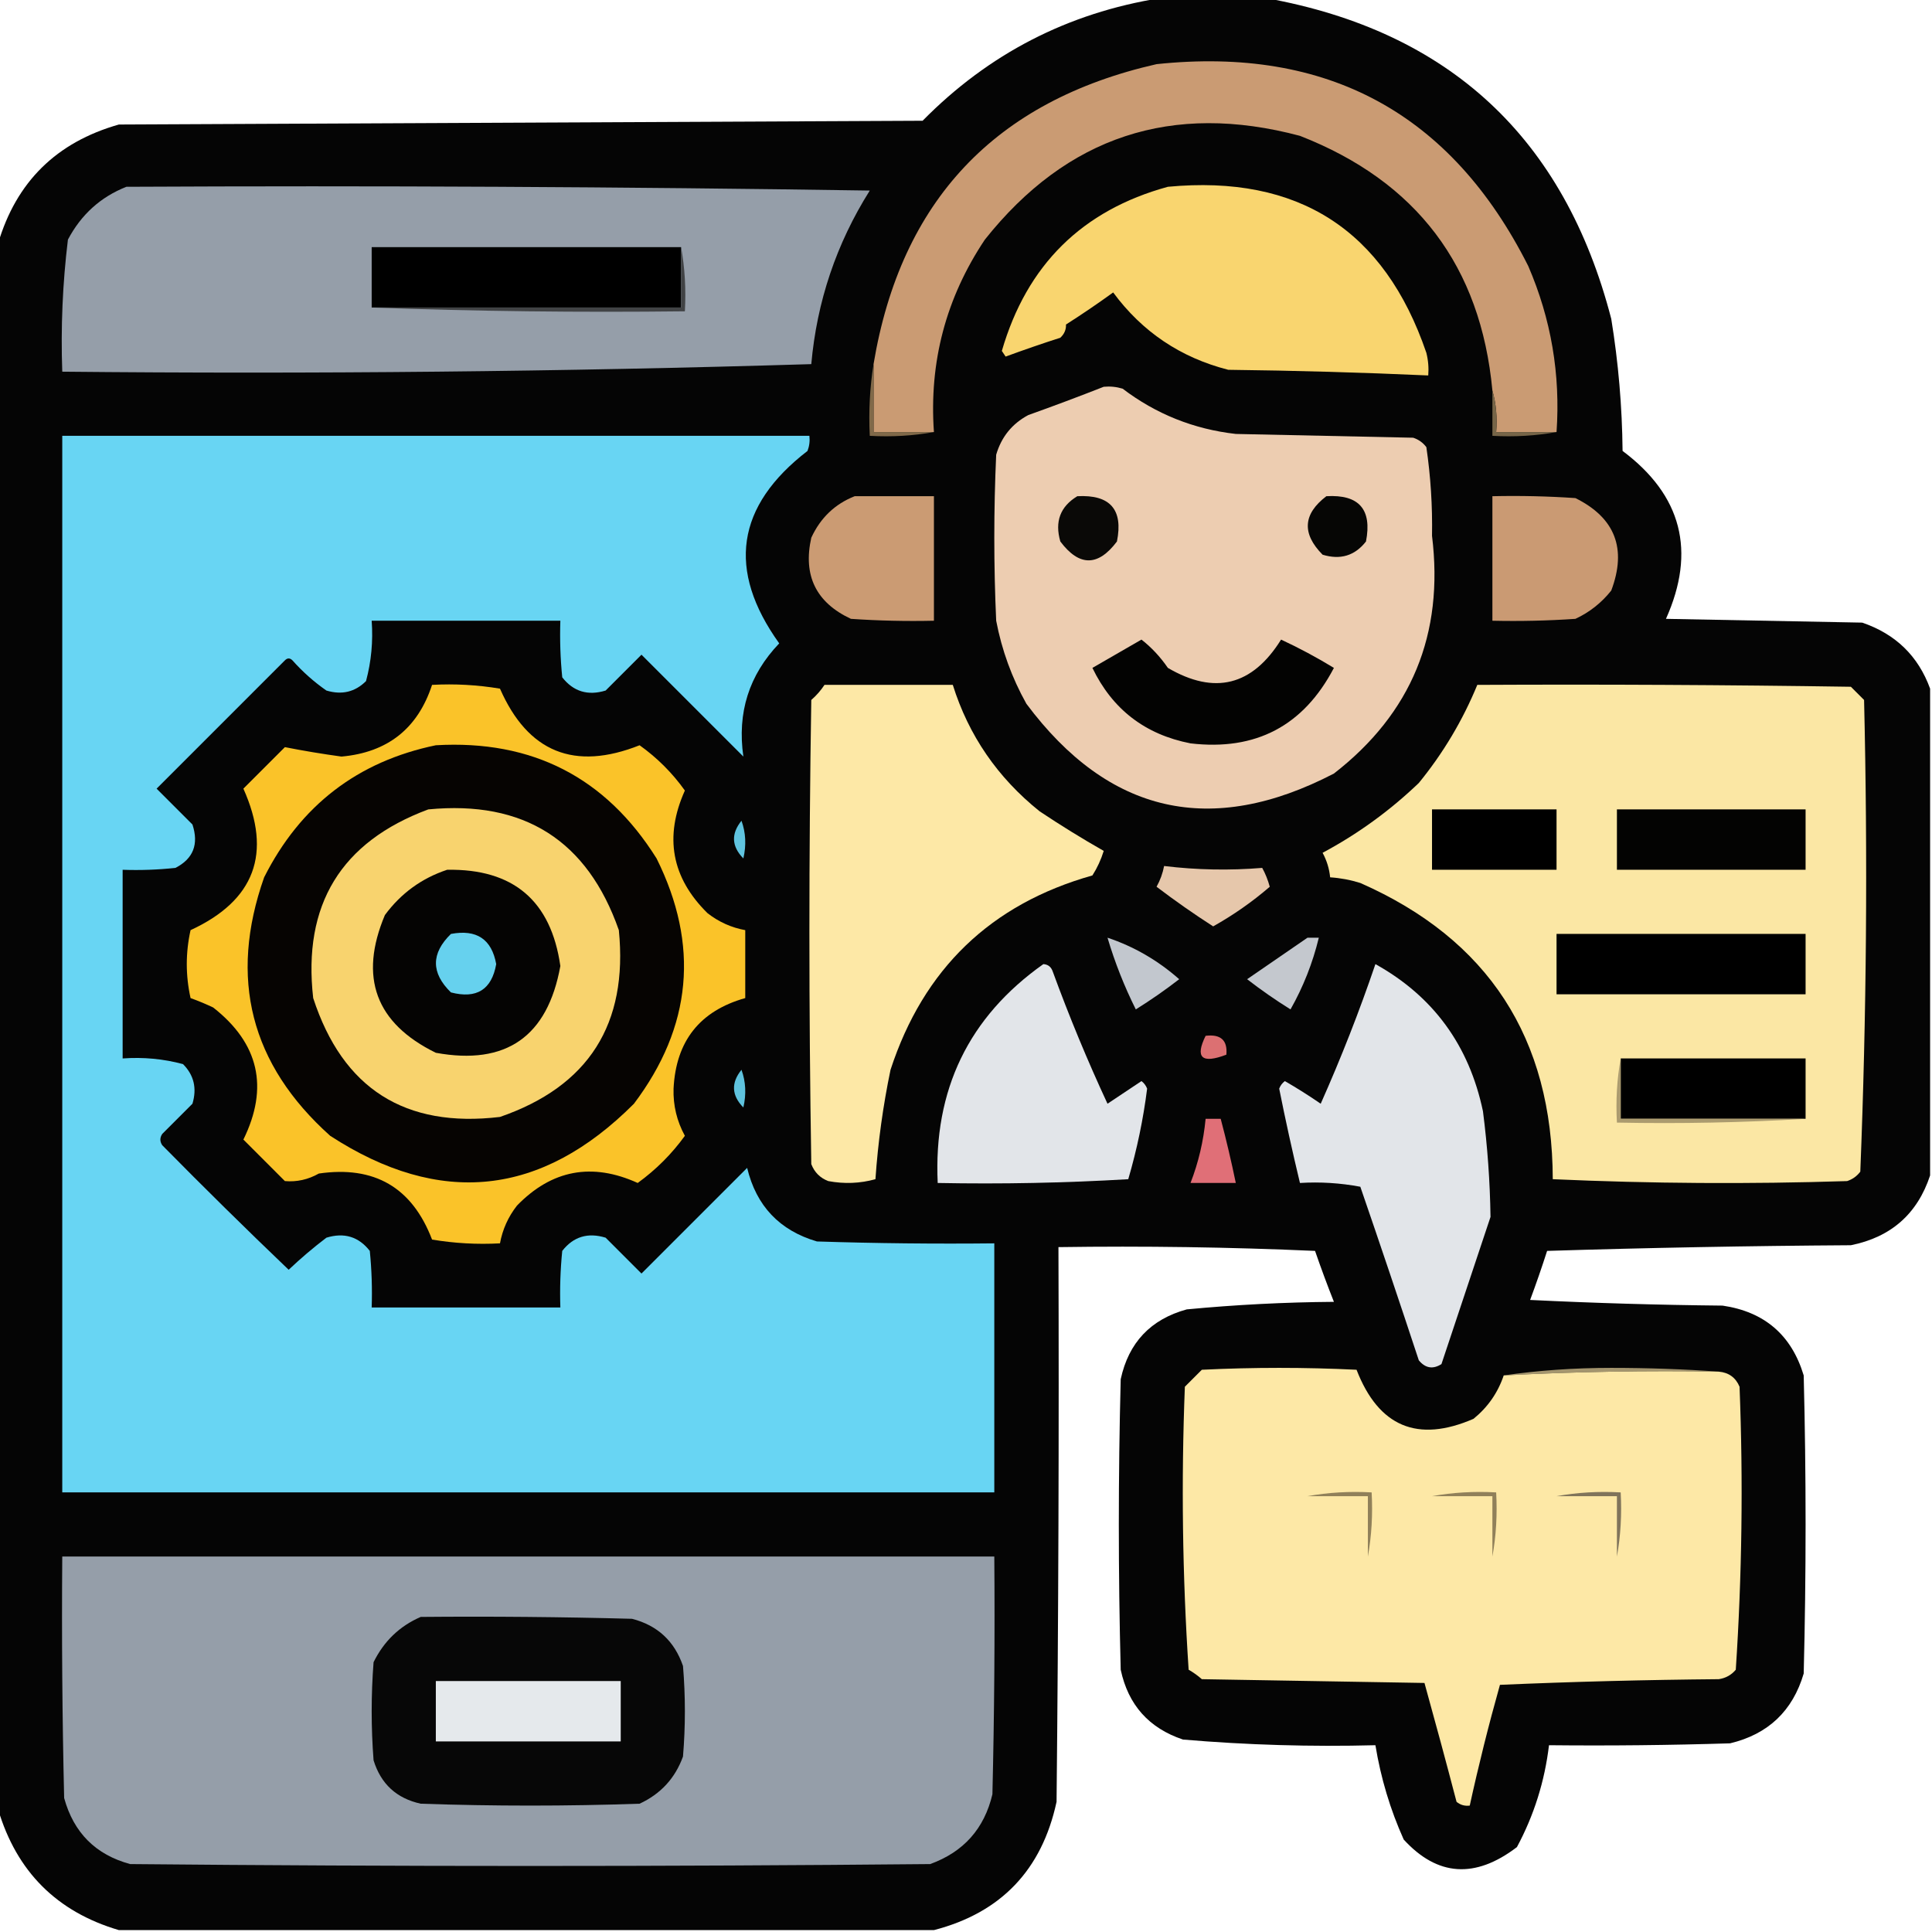<svg xmlns="http://www.w3.org/2000/svg" xmlns:xlink="http://www.w3.org/1999/xlink" width="512px" height="512px" style="shape-rendering:geometricPrecision; text-rendering:geometricPrecision; image-rendering:optimizeQuality; fill-rule:evenodd; clip-rule:evenodd"><g><path style="opacity:0.991" fill="#040404" d="M 307.5,-0.5 C 316.833,-0.5 326.167,-0.5 335.5,-0.5C 384.08,8.243 414.58,36.576 427,84.5C 428.885,96.083 429.885,107.749 430,119.5C 445.691,131.243 449.524,146.076 441.5,164C 458.833,164.333 476.167,164.667 493.5,165C 502.35,168.018 508.35,173.852 511.5,182.5C 511.5,225.5 511.5,268.5 511.5,311.5C 508.136,321.692 501.136,327.859 490.5,330C 463.595,330.171 436.761,330.671 410,331.5C 408.599,335.871 407.099,340.204 405.5,344.5C 422.49,345.333 439.49,345.833 456.5,346C 467.604,347.63 474.771,353.796 478,364.5C 478.667,390.833 478.667,417.167 478,443.5C 475.084,453.415 468.584,459.582 458.5,462C 442.503,462.5 426.503,462.667 410.5,462.5C 409.36,472.07 406.526,481.07 402,489.5C 390.938,497.934 380.938,497.268 372,487.5C 368.424,479.537 365.924,471.204 364.5,462.5C 347.444,462.942 330.444,462.442 313.5,461C 304.486,457.985 298.986,451.818 297,442.5C 296.333,416.833 296.333,391.167 297,365.5C 299.1,355.799 304.933,349.632 314.5,347C 327.453,345.766 340.453,345.099 353.5,345C 351.74,340.555 350.073,336.055 348.5,331.5C 325.843,330.5 303.176,330.167 280.5,330.5C 280.667,379.501 280.5,428.501 280,477.5C 276.101,495.564 265.267,506.897 247.5,511.5C 175.5,511.5 103.5,511.5 31.5,511.5C 15.066,506.654 4.399,495.988 -0.5,479.5C -0.5,341.167 -0.5,202.833 -0.5,64.5C 4.318,48.183 14.985,37.683 31.5,33C 102.5,32.667 173.5,32.333 244.5,32C 261.971,14.265 282.971,3.432 307.5,-0.5 Z"></path></g><g><path style="opacity:1" fill="#ca9b73" d="M 412.5,114.5 C 407.167,114.5 401.833,114.5 396.5,114.5C 396.815,110.629 396.482,106.962 395.5,103.5C 392.429,70.582 375.429,48.081 344.5,36C 310.587,26.971 282.754,36.138 261,63.5C 250.692,78.931 246.192,95.931 247.5,114.5C 242.167,114.5 236.833,114.5 231.5,114.5C 231.5,108.5 231.5,102.5 231.5,96.5C 238.722,53.218 263.722,26.718 306.5,17C 351.8,12.228 384.633,30.061 405,70.5C 411.063,84.543 413.563,99.21 412.5,114.5 Z"></path></g><g><path style="opacity:1" fill="#959ea9" d="M 33.5,49.5 C 99.17,49.167 164.837,49.5 230.5,50.5C 221.647,64.57 216.481,79.904 215,96.5C 149.048,98.495 82.881,99.161 16.5,98.5C 16.088,86.771 16.588,75.104 18,63.5C 21.509,56.855 26.676,52.189 33.5,49.5 Z"></path></g><g><path style="opacity:1" fill="#f9d56f" d="M 309.5,49.5 C 344.041,46.245 366.874,60.911 378,93.5C 378.495,95.473 378.662,97.473 378.5,99.5C 360.864,98.707 343.198,98.207 325.5,98C 312.869,94.772 302.703,87.939 295,77.5C 290.92,80.457 286.753,83.29 282.5,86C 282.554,87.351 282.054,88.518 281,89.5C 276.129,91.068 271.296,92.735 266.5,94.5C 266.167,94 265.833,93.5 265.5,93C 272.109,70.223 286.776,55.723 309.5,49.5 Z"></path></g><g><path style="opacity:1" fill="#000000" d="M 180.5,65.5 C 180.5,70.833 180.5,76.167 180.5,81.5C 153.167,81.5 125.833,81.5 98.5,81.5C 98.5,76.167 98.5,70.833 98.5,65.5C 125.833,65.5 153.167,65.5 180.5,65.5 Z"></path></g><g><path style="opacity:1" fill="#414345" d="M 180.5,65.5 C 181.489,70.975 181.822,76.642 181.5,82.5C 153.662,82.831 125.995,82.498 98.5,81.5C 125.833,81.5 153.167,81.5 180.5,81.5C 180.5,76.167 180.5,70.833 180.5,65.5 Z"></path></g><g><path style="opacity:1" fill="#edcdb1" d="M 292.5,102.5 C 294.199,102.34 295.866,102.506 297.5,103C 306.366,109.735 316.366,113.735 327.5,115C 343.167,115.333 358.833,115.667 374.5,116C 375.931,116.465 377.097,117.299 378,118.5C 379.136,126.234 379.636,134.068 379.5,142C 382.712,168.057 374.046,189.057 353.5,205C 320.973,221.89 293.806,215.723 272,186.5C 268.146,179.604 265.479,172.27 264,164.5C 263.333,149.833 263.333,135.167 264,120.5C 265.378,115.792 268.212,112.292 272.5,110C 279.304,107.569 285.971,105.069 292.5,102.5 Z"></path></g><g><path style="opacity:1" fill="#806949" d="M 231.5,96.5 C 231.5,102.5 231.5,108.5 231.5,114.5C 236.833,114.5 242.167,114.5 247.5,114.5C 242.025,115.489 236.358,115.822 230.5,115.5C 230.177,108.978 230.51,102.645 231.5,96.5 Z"></path></g><g><path style="opacity:1" fill="#766548" d="M 395.5,103.5 C 396.482,106.962 396.815,110.629 396.5,114.5C 401.833,114.5 407.167,114.5 412.5,114.5C 407.025,115.489 401.358,115.822 395.5,115.5C 395.5,111.5 395.5,107.5 395.5,103.5 Z"></path></g><g><path style="opacity:1" fill="#68d5f3" d="M 16.5,115.5 C 82.5,115.5 148.5,115.5 214.5,115.5C 214.657,116.873 214.49,118.207 214,119.5C 195.075,134.08 192.575,151.08 206.5,170.5C 198.493,178.875 195.326,188.875 197,200.5C 188,191.5 179,182.5 170,173.5C 166.833,176.667 163.667,179.833 160.5,183C 155.788,184.443 151.955,183.277 149,179.5C 148.501,174.511 148.334,169.511 148.5,164.5C 131.833,164.5 115.167,164.5 98.5,164.5C 98.897,169.959 98.397,175.292 97,180.5C 94.091,183.394 90.591,184.227 86.5,183C 83.203,180.705 80.203,178.038 77.5,175C 76.833,174.333 76.167,174.333 75.5,175C 64.167,186.333 52.833,197.667 41.5,209C 44.667,212.167 47.833,215.333 51,218.5C 52.724,223.731 51.224,227.565 46.5,230C 41.845,230.499 37.178,230.666 32.5,230.5C 32.5,247.167 32.5,263.833 32.5,280.5C 37.959,280.103 43.292,280.603 48.5,282C 51.394,284.909 52.227,288.409 51,292.5C 48.333,295.167 45.667,297.833 43,300.5C 42.333,301.5 42.333,302.5 43,303.5C 54.014,314.681 65.181,325.681 76.5,336.5C 79.686,333.479 83.02,330.646 86.5,328C 91.212,326.557 95.045,327.723 98,331.5C 98.499,336.489 98.666,341.489 98.5,346.5C 115.167,346.5 131.833,346.5 148.5,346.5C 148.334,341.489 148.501,336.489 149,331.5C 151.955,327.723 155.788,326.557 160.5,328C 163.667,331.167 166.833,334.333 170,337.5C 179.333,328.167 188.667,318.833 198,309.5C 200.427,319.593 206.594,326.093 216.5,329C 232.163,329.5 247.83,329.667 263.5,329.5C 263.5,351.5 263.5,373.5 263.5,395.5C 181.167,395.5 98.833,395.5 16.5,395.5C 16.5,302.167 16.5,208.833 16.5,115.5 Z"></path></g><g><path style="opacity:1" fill="#cb9b73" d="M 226.5,131.5 C 233.5,131.5 240.5,131.5 247.5,131.5C 247.5,142.5 247.5,153.5 247.5,164.5C 240.159,164.666 232.826,164.5 225.5,164C 216.258,159.682 212.758,152.515 215,142.5C 217.437,137.226 221.271,133.56 226.5,131.5 Z"></path></g><g><path style="opacity:1" fill="#0a0907" d="M 285.5,131.5 C 294.207,131.037 297.707,135.037 296,143.5C 291,150.167 286,150.167 281,143.5C 279.474,138.239 280.974,134.239 285.5,131.5 Z"></path></g><g><path style="opacity:1" fill="#060605" d="M 351.5,131.5 C 360.153,130.987 363.653,134.987 362,143.5C 359.045,147.277 355.212,148.443 350.5,147C 344.964,141.404 345.297,136.237 351.5,131.5 Z"></path></g><g><path style="opacity:1" fill="#ca9a73" d="M 395.5,131.5 C 402.841,131.334 410.174,131.5 417.5,132C 428.019,137.217 431.185,145.384 427,156.5C 424.408,159.762 421.241,162.262 417.5,164C 410.174,164.5 402.841,164.666 395.5,164.5C 395.5,153.5 395.5,142.5 395.5,131.5 Z"></path></g><g><path style="opacity:1" fill="#030302" d="M 302.5,169.5 C 305.148,171.566 307.482,174.066 309.5,177C 321.873,184.24 331.873,181.74 339.5,169.5C 344.326,171.746 348.992,174.246 353.5,177C 345.456,192.363 332.79,199.03 315.5,197C 303.471,194.658 294.804,187.991 289.5,177C 293.896,174.473 298.229,171.973 302.5,169.5 Z"></path></g><g><path style="opacity:1" fill="#fac329" d="M 114.5,181.5 C 120.537,181.171 126.537,181.504 132.5,182.5C 139.898,199.359 152.232,204.359 169.5,197.5C 174.167,200.833 178.167,204.833 181.5,209.5C 175.977,221.783 177.977,232.616 187.5,242C 190.48,244.324 193.813,245.824 197.5,246.5C 197.5,252.5 197.5,258.5 197.5,264.5C 185.457,267.895 179.124,275.895 178.5,288.5C 178.369,292.939 179.369,297.106 181.5,301C 178.027,305.806 173.861,309.973 169,313.5C 156.885,308.006 146.218,310.006 137,319.5C 134.676,322.48 133.176,325.813 132.5,329.5C 126.463,329.829 120.463,329.496 114.5,328.5C 109.227,314.693 99.228,308.86 84.5,311C 81.649,312.608 78.649,313.274 75.5,313C 71.833,309.333 68.167,305.667 64.5,302C 71.293,288.171 68.626,276.504 56.5,267C 54.541,266.069 52.541,265.236 50.5,264.5C 49.167,258.5 49.167,252.5 50.5,246.5C 67.508,238.644 72.175,226.144 64.5,209C 68.167,205.333 71.833,201.667 75.5,198C 80.39,198.965 85.39,199.799 90.5,200.5C 102.715,199.403 110.715,193.069 114.5,181.5 Z"></path></g><g><path style="opacity:1" fill="#fde8a6" d="M 218.5,181.5 C 229.833,181.5 241.167,181.5 252.5,181.5C 256.695,194.893 264.361,206.06 275.5,215C 281.034,218.698 286.701,222.198 292.5,225.5C 291.786,227.811 290.786,229.978 289.5,232C 262.569,239.596 244.736,256.762 236,283.5C 234.009,293.066 232.675,302.732 232,312.5C 227.921,313.629 223.755,313.796 219.5,313C 217.333,312.167 215.833,310.667 215,308.5C 214.333,267.5 214.333,226.5 215,185.5C 216.376,184.295 217.542,182.962 218.5,181.5 Z"></path></g><g><path style="opacity:1" fill="#fbe7a4" d="M 391.5,181.5 C 424.502,181.333 457.502,181.5 490.5,182C 491.667,183.167 492.833,184.333 494,185.5C 494.988,227.251 494.655,268.917 493,310.5C 492.097,311.701 490.931,312.535 489.5,313C 463.494,313.833 437.494,313.667 411.5,312.5C 411.408,275.107 394.408,248.94 360.5,234C 357.883,233.178 355.216,232.678 352.5,232.5C 352.276,230.213 351.609,228.047 350.5,226C 359.82,221.02 368.32,214.853 376,207.5C 382.45,199.6 387.617,190.933 391.5,181.5 Z"></path></g><g><path style="opacity:1" fill="#060402" d="M 115.5,197.5 C 141.042,196.02 160.542,206.02 174,227.5C 185.392,250.411 183.392,272.078 168,292.5C 143.462,317.091 116.629,319.925 87.5,301C 66.397,282.089 60.564,259.256 70,232.5C 79.603,213.464 94.769,201.798 115.5,197.5 Z"></path></g><g><path style="opacity:1" fill="#f8d36e" d="M 113.5,214.5 C 138.836,212.039 155.669,222.706 164,246.5C 166.48,271.392 155.98,287.892 132.5,296C 107.331,299.005 90.831,288.505 83,264.5C 80.189,239.771 90.355,223.104 113.5,214.5 Z"></path></g><g><path style="opacity:1" fill="#000000" d="M 379.5,214.5 C 390.5,214.5 401.5,214.5 412.5,214.5C 412.5,219.833 412.5,225.167 412.5,230.5C 401.5,230.5 390.5,230.5 379.5,230.5C 379.5,225.167 379.5,219.833 379.5,214.5 Z"></path></g><g><path style="opacity:1" fill="#030302" d="M 428.5,214.5 C 445.167,214.5 461.833,214.5 478.5,214.5C 478.5,219.833 478.5,225.167 478.5,230.5C 461.833,230.5 445.167,230.5 428.5,230.5C 428.5,225.167 428.5,219.833 428.5,214.5 Z"></path></g><g><path style="opacity:1" fill="#60c4e0" d="M 196.5,217.5 C 197.641,220.64 197.808,223.973 197,227.5C 193.867,224.307 193.7,220.973 196.5,217.5 Z"></path></g><g><path style="opacity:1" fill="#e6c7ab" d="M 308.5,229.5 C 317.157,230.549 325.824,230.716 334.5,230C 335.358,231.57 336.025,233.237 336.5,235C 331.88,238.982 326.88,242.482 321.5,245.5C 316.362,242.195 311.362,238.695 306.5,235C 307.464,233.275 308.131,231.441 308.5,229.5 Z"></path></g><g><path style="opacity:1" fill="#050403" d="M 118.5,230.5 C 136.028,230.198 146.028,238.698 148.5,256C 145.112,274.736 134.112,282.402 115.5,279C 99.557,271.18 95.057,259.014 102,242.5C 106.256,236.737 111.756,232.737 118.5,230.5 Z"></path></g><g><path style="opacity:1" fill="#66d1ee" d="M 119.5,247.5 C 126.304,246.221 130.304,248.888 131.5,255.5C 130.303,262.273 126.303,264.773 119.5,263C 114.208,257.835 114.208,252.668 119.5,247.5 Z"></path></g><g><path style="opacity:1" fill="#000000" d="M 412.5,247.5 C 434.5,247.5 456.5,247.5 478.5,247.5C 478.5,252.833 478.5,258.167 478.5,263.5C 456.5,263.5 434.5,263.5 412.5,263.5C 412.5,258.167 412.5,252.833 412.5,247.5 Z"></path></g><g><path style="opacity:1" fill="#c2c7ce" d="M 293.5,248.5 C 300.503,250.841 306.837,254.507 312.5,259.5C 308.805,262.362 304.971,265.028 301,267.5C 297.951,261.4 295.451,255.066 293.5,248.5 Z"></path></g><g><path style="opacity:1" fill="#c4c8ce" d="M 346.5,248.5 C 347.5,248.5 348.5,248.5 349.5,248.5C 347.882,255.188 345.382,261.521 342,267.5C 338.029,265.028 334.195,262.362 330.5,259.5C 335.899,255.811 341.233,252.144 346.5,248.5 Z"></path></g><g><path style="opacity:1" fill="#e2e5e9" d="M 276.5,255.5 C 277.75,255.577 278.583,256.244 279,257.5C 283.354,269.403 288.187,281.07 293.5,292.5C 296.5,290.5 299.5,288.5 302.5,286.5C 303.192,287.025 303.692,287.692 304,288.5C 302.988,296.562 301.321,304.562 299,312.5C 282.244,313.492 265.411,313.825 248.5,313.5C 247.355,288.855 256.688,269.522 276.5,255.5 Z"></path></g><g><path style="opacity:1" fill="#e2e5e9" d="M 364.5,255.5 C 379.829,264.029 389.329,277.029 393,294.5C 394.2,303.822 394.866,313.155 395,322.5C 390.667,335.5 386.333,348.5 382,361.5C 379.733,362.935 377.733,362.602 376,360.5C 370.932,345.13 365.765,329.796 360.5,314.5C 355.208,313.505 349.875,313.172 344.5,313.5C 342.49,305.136 340.657,296.802 339,288.5C 339.308,287.692 339.808,287.025 340.5,286.5C 343.751,288.375 346.918,290.375 350,292.5C 355.407,280.358 360.241,268.025 364.5,255.5 Z"></path></g><g><path style="opacity:1" fill="#dc7072" d="M 319.5,274.5 C 323.509,274.014 325.342,275.68 325,279.5C 318.479,281.98 316.645,280.313 319.5,274.5 Z"></path></g><g><path style="opacity:1" fill="#000000" d="M 429.5,280.5 C 445.833,280.5 462.167,280.5 478.5,280.5C 478.5,285.833 478.5,291.167 478.5,296.5C 462.167,296.5 445.833,296.5 429.5,296.5C 429.5,291.167 429.5,285.833 429.5,280.5 Z"></path></g><g><path style="opacity:1" fill="#5fc3de" d="M 196.5,283.5 C 197.641,286.64 197.808,289.973 197,293.5C 193.867,290.307 193.7,286.973 196.5,283.5 Z"></path></g><g><path style="opacity:1" fill="#ab9b6f" d="M 429.5,280.5 C 429.5,285.833 429.5,291.167 429.5,296.5C 445.833,296.5 462.167,296.5 478.5,296.5C 462.008,297.497 445.342,297.83 428.5,297.5C 428.178,291.642 428.511,285.975 429.5,280.5 Z"></path></g><g><path style="opacity:1" fill="#e06f77" d="M 319.5,296.5 C 320.833,296.5 322.167,296.5 323.5,296.5C 324.985,302.108 326.318,307.775 327.5,313.5C 323.5,313.5 319.5,313.5 315.5,313.5C 317.604,308.08 318.937,302.413 319.5,296.5 Z"></path></g><g><path style="opacity:1" fill="#a4956e" d="M 455.5,363.5 C 436.424,363.18 417.424,363.513 398.5,364.5C 407.642,363.168 417.142,362.502 427,362.5C 436.673,362.5 446.173,362.834 455.5,363.5 Z"></path></g><g><path style="opacity:1" fill="#fde8a6" d="M 398.5,364.5 C 417.424,363.513 436.424,363.18 455.5,363.5C 458.148,363.738 459.982,365.072 461,367.5C 461.981,392.587 461.647,417.587 460,442.5C 458.829,443.893 457.329,444.727 455.5,445C 436.158,445.167 416.825,445.667 397.5,446.5C 394.518,457.096 391.851,467.762 389.5,478.5C 388.178,478.67 387.011,478.337 386,477.5C 383.238,466.95 380.405,456.45 377.5,446C 357.833,445.667 338.167,445.333 318.5,445C 317.421,444.044 316.255,443.211 315,442.5C 313.353,417.587 313.019,392.587 314,367.5C 315.5,366 317,364.5 318.5,363C 332.167,362.333 345.833,362.333 359.5,363C 365.352,378.094 375.686,382.428 390.5,376C 394.286,372.923 396.952,369.089 398.5,364.5 Z"></path></g><g><path style="opacity:1" fill="#010101" d="M 346.5,396.5 C 351.833,396.5 357.167,396.5 362.5,396.5C 362.5,401.833 362.5,407.167 362.5,412.5C 362.5,407.167 362.5,401.833 362.5,396.5C 357.167,396.5 351.833,396.5 346.5,396.5 Z"></path></g><g><path style="opacity:1" fill="#90805a" d="M 346.5,396.5 C 351.975,395.511 357.642,395.178 363.5,395.5C 363.822,401.358 363.489,407.025 362.5,412.5C 362.5,407.167 362.5,401.833 362.5,396.5C 357.167,396.5 351.833,396.5 346.5,396.5 Z"></path></g><g><path style="opacity:1" fill="#010101" d="M 379.5,396.5 C 384.833,396.5 390.167,396.5 395.5,396.5C 395.5,401.833 395.5,407.167 395.5,412.5C 395.5,407.167 395.5,401.833 395.5,396.5C 390.167,396.5 384.833,396.5 379.5,396.5 Z"></path></g><g><path style="opacity:1" fill="#90805a" d="M 379.5,396.5 C 384.975,395.511 390.642,395.178 396.5,395.5C 396.822,401.358 396.489,407.025 395.5,412.5C 395.5,407.167 395.5,401.833 395.5,396.5C 390.167,396.5 384.833,396.5 379.5,396.5 Z"></path></g><g><path style="opacity:1" fill="#010101" d="M 412.5,396.5 C 417.833,396.5 423.167,396.5 428.5,396.5C 428.5,401.833 428.5,407.167 428.5,412.5C 428.5,407.167 428.5,401.833 428.5,396.5C 423.167,396.5 417.833,396.5 412.5,396.5 Z"></path></g><g><path style="opacity:1" fill="#80745b" d="M 412.5,396.5 C 417.975,395.511 423.642,395.178 429.5,395.5C 429.822,401.358 429.489,407.025 428.5,412.5C 428.5,407.167 428.5,401.833 428.5,396.5C 423.167,396.5 417.833,396.5 412.5,396.5 Z"></path></g><g><path style="opacity:1" fill="#959ea9" d="M 16.5,412.5 C 98.833,412.5 181.167,412.5 263.5,412.5C 263.667,433.503 263.5,454.503 263,475.5C 260.846,484.637 255.346,490.803 246.5,494C 175.833,494.667 105.167,494.667 34.5,494C 25.369,491.535 19.535,485.702 17,476.5C 16.5,455.169 16.333,433.836 16.5,412.5 Z"></path></g><g><path style="opacity:1" fill="#070707" d="M 111.5,428.5 C 130.17,428.333 148.836,428.5 167.5,429C 174.237,430.736 178.737,434.903 181,441.5C 181.667,449.5 181.667,457.5 181,465.5C 178.921,471.247 175.088,475.414 169.5,478C 150.167,478.667 130.833,478.667 111.5,478C 105.1,476.601 100.934,472.767 99,466.5C 98.333,457.833 98.333,449.167 99,440.5C 101.744,434.921 105.911,430.921 111.5,428.5 Z"></path></g><g><path style="opacity:1" fill="#e5e9ec" d="M 115.5,445.5 C 131.833,445.5 148.167,445.5 164.5,445.5C 164.5,450.833 164.5,456.167 164.5,461.5C 148.167,461.5 131.833,461.5 115.5,461.5C 115.5,456.167 115.5,450.833 115.5,445.5 Z"></path></g></svg>